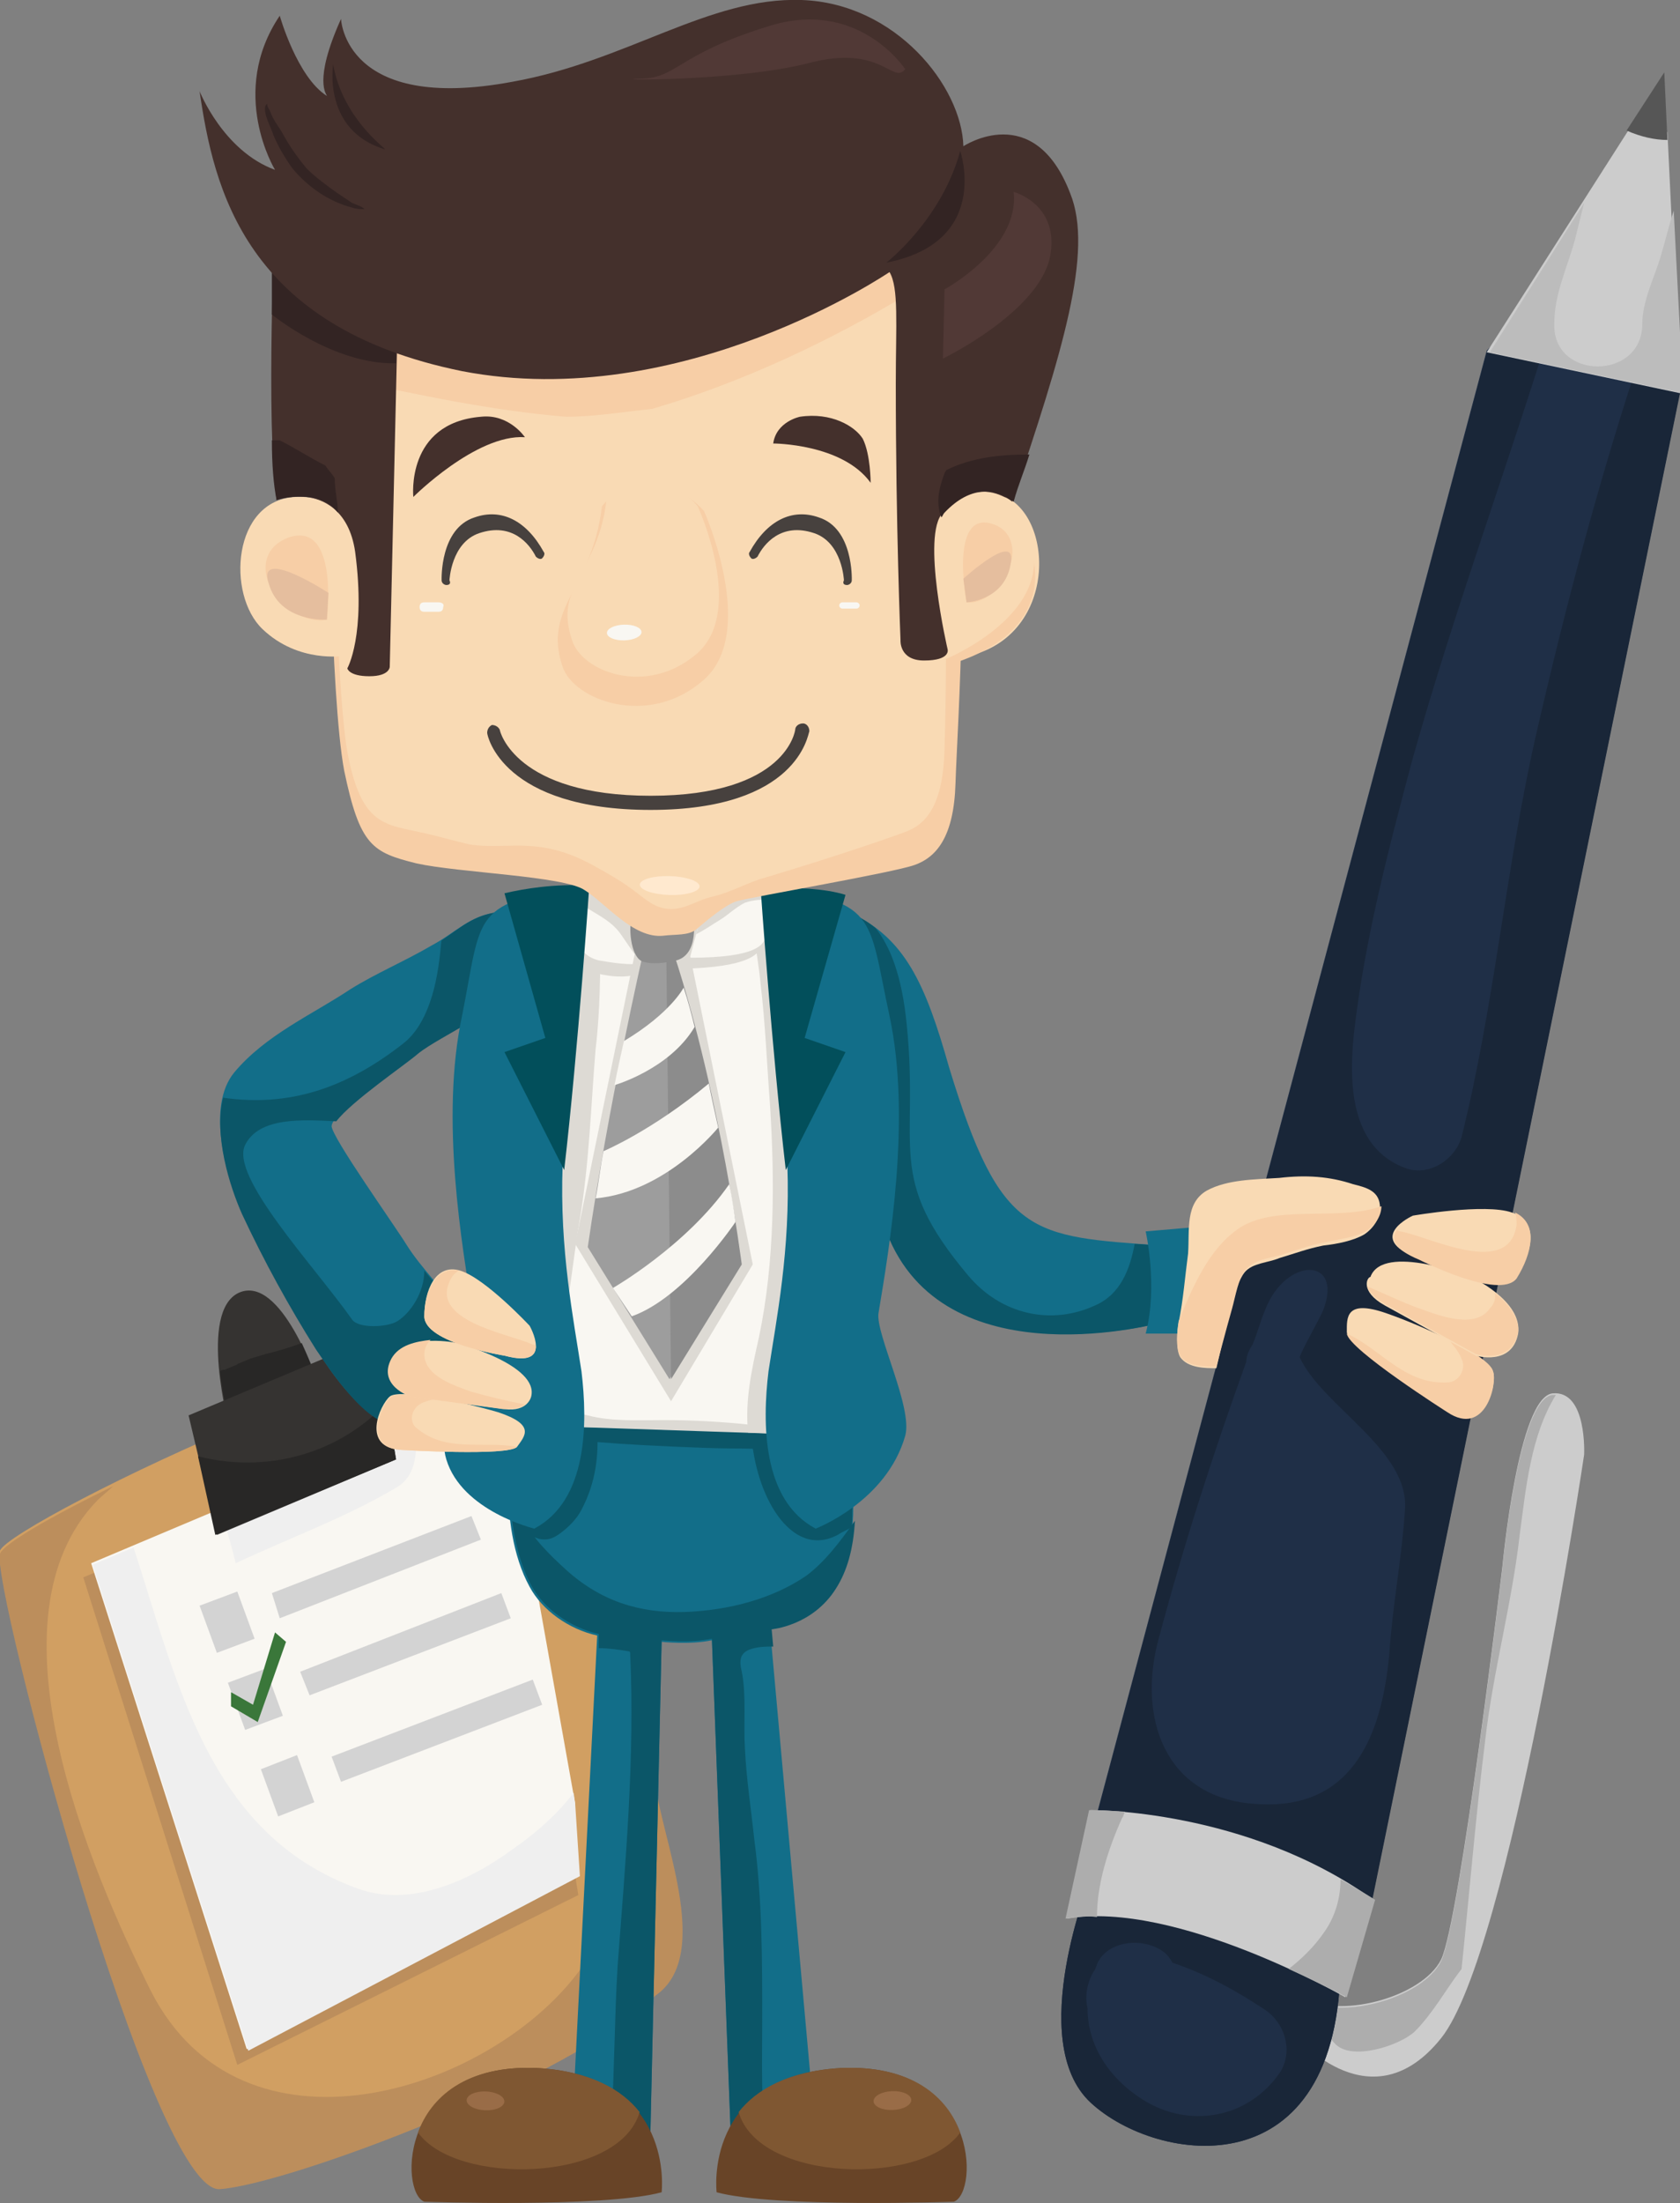 <!-- Generator: Adobe Illustrator 20.1.0, SVG Export Plug-In  -->
<svg version="1.1"
	 xmlns="http://www.w3.org/2000/svg" xmlns:xlink="http://www.w3.org/1999/xlink" xmlns:a="http://ns.adobe.com/AdobeSVGViewerExtensions/3.0/"
	 x="0px" y="0px" width="106.9px" height="140.1px" viewBox="0 0 106.9 140.1" style="enable-background:new 0 0 106.9 140.1;"
	 xml:space="preserve">
<rect x="0" y="0" width="106.9" height="140.1" fill="#808080" stroke="none"/>
<style type="text/css">
	.st0{fill:#353331;}
	.st1{fill:#282726;}
	.st2{fill:#D19F62;}
	.st3{fill:#BC8E5C;}
	.st4{fill:#F9F7F2;}
	.st5{fill:#EFEFEF;}
	.st6{fill:#D3D3D3;}
	.st7{fill:#3A773A;}
	.st8{fill:#1F2F47;}
	.st9{fill:#192638;}
	.st10{fill:#CCCCCC;}
	.st11{fill:#ADADAD;}
	.st12{fill:#126E89;}
	.st13{fill:#0B5668;}
	.st14{fill:#F9DAB4;}
	.st15{fill:#F7CEA6;}
	.st16{fill:#BCBCBC;}
	.st17{fill:#565656;}
	.st18{fill:#684427;}
	.st19{fill:#7F5732;}
	.st20{fill:#996C47;}
	.st21{fill:#DDDAD4;}
	.st22{fill:#9D9D9D;}
	.st23{fill:#8C8C8C;}
	.st24{fill:#024F5B;}
	.st25{fill:#44302C;}
	.st26{fill:#332423;}
	.st27{fill:#E5BE9E;}
	.st28{fill:#FFE9CF;}
	.st29{fill:#513936;}
	.st30{fill:#47413E;}
</style>
<defs>
</defs>
<g>
	<g>
		<g>
			<path class="st0" d="M14.6,90.8c0,0-2-7.4,0.6-8.6c2.7-1.2,5,5.7,5,5.7L14.6,90.8z"/>
			<path class="st1" d="M19.2,85.4c-0.8,0.3-1.5,0.5-2.3,0.7c-0.3,0.1-0.7,0.2-1,0.3c-0.2,0.1-0.5,0.2-0.7,0.3
				c-0.1,0-0.1,0.1-0.2,0.1c0,0,0,0,0,0c-0.2,0.1-0.5,0.2-0.7,0.3c-0.1,0-0.2,0-0.3,0.1c0.2,1.9,0.7,3.6,0.7,3.6l5.6-2.9
				C20.2,87.8,19.8,86.7,19.2,85.4z"/>
		</g>
		<path class="st2" d="M41.7,113.2c0,0-1.7-20.8-5-27.5C30.7,82.2,0.7,96.8,0,98.6c-0.6,1.8,9.7,40.8,14,40.4
			c4.3-0.3,23.8-12.6,23.8-12.6L41.7,113.2z"/>
		<path class="st3" d="M41.7,113.2c-0.2-3.4-1.2-15.1-3.6-23.7c-0.1,0.1-0.2,0.3-0.4,0.4c2.7,12,6.7,25.2-0.9,35.5
			c-5.8,7.7-21.4,12.6-27.2,1.2c-3.9-7.8-10.7-23.7-3.4-31.2c0.3-0.3,0.7-0.6,1-0.9c-4.1,2-7,3.7-7.2,4.3c-0.6,1.8,9.7,40.8,14,40.4
			c4.3-0.3,22.3-7,27.7-12.3C45.5,124.3,41.9,116.5,41.7,113.2z"/>
		<polygon class="st3" points="5.3,100.3 31.3,89.4 36,115.6 36.8,120.5 15.1,131.3 		"/>
		<polygon class="st4" points="5.8,99.4 31.9,88.4 36.6,114.7 34.3,120.3 15.7,130.3 		"/>
		<path class="st5" d="M25.2,94.6c1.4-0.8,1.3-2.4,1.3-4L14,96c0.4,1.1,0.7,2.2,1,3.4C18.4,97.8,22,96.5,25.2,94.6z"/>
		<path class="st5" d="M36.6,114.7l-0.1-0.7c-1,1.3-2.3,2.5-3.9,3.6c-2.7,2-6.5,3.7-9.8,2.5c-9.5-3.4-11.5-13.1-14.3-21.7l-2.6,1.1
			l9.9,30.9l21.1-11.1L36.6,114.7z"/>
		<g>
			<polygon class="st0" points="12,90 13.8,97.6 25.2,92.8 23.9,85 			"/>
			<path class="st1" d="M24.6,89.2c-3.1,3.3-7.7,4.5-12,3.4l1.1,5l11.5-4.8L24.6,89.2z"/>
		</g>
		<polygon class="st6" points="30.6,97.9 17.8,102.9 17.3,101.3 30,96.4 		"/>
		<polygon class="st6" points="16.2,104.2 13.8,105.1 12.7,102.1 15.1,101.2 		"/>
		<polygon class="st6" points="32.5,102.9 19.7,107.8 19.1,106.3 31.9,101.3 		"/>
		<polygon class="st6" points="18,109.1 15.6,110 14.5,107 16.9,106.1 		"/>
		<polygon class="st6" points="34.5,108.4 21.7,113.3 21.1,111.7 33.9,106.8 		"/>
		<polygon class="st6" points="20,114.6 17.7,115.5 16.6,112.5 18.9,111.6 		"/>
		<polygon class="st7" points="17.5,103.8 16.1,108.4 14.7,107.6 14.7,108.5 16.4,109.5 18.2,104.4 		"/>
	</g>
	<g>
		<g>
			<path class="st8" d="M94.6,22.3c0,0,3.2-3.7,7.6-2.7c4.5,1,4.7,5.3,4.7,5.3l-19.6,95.9c0,0-7.4-4.2-18-3.6L94.6,22.3z"/>
			<path class="st9" d="M104.6,20.7c0,0,0,0.1,0,0.1c0.1,0.4,0.1,0.9-0.1,1.4c-2.7,8.1-4.9,16.4-6.8,24.7c-1.9,8.4-2.6,17-4.7,25.4
				c-0.4,1.4-2,2.5-3.5,2c-3.7-1.3-3.7-5.7-3.3-9c0.7-5.8,2.2-11.5,3.7-17.1c2.7-9.6,6.2-19,9.1-28.5c-2.7,0.7-4.4,2.7-4.4,2.7
				l-25.3,94.9c10.6-0.6,18,3.6,18,3.6l19.6-95.9C106.9,24.9,106.8,22.3,104.6,20.7z M89.4,96c-0.2,3.1-0.8,6.1-1,9.2
				c-0.5,5.4-2.5,10-8.6,9.5c-5.7-0.4-7.4-5.5-6.1-10.4c1.6-6,3.5-11.9,5.6-17.7c0-0.4,0.2-0.8,0.4-1.1c0.3-0.7,0.5-1.5,0.8-2.2
				c1.3-3.4,5-3.4,3.7,0c-0.3,0.7-1.3,2.4-1.5,3C84.1,89.4,89.7,92.2,89.4,96z"/>
			<path class="st10" d="M82.6,129.6c0,0,4.7,5.5,9.1,0c4.4-5.5,9.1-37.1,9.1-37.1s0.2-4.1-2-3.9c-2.2,0.2-3.2,11-3.2,11
				s-2.7,22.5-3.9,25c-1.2,2.4-6.6,3.9-9.1,2.3V129.6z"/>
			<path class="st11" d="M84.9,129.9c1,1.2,4.1,0.2,5.1-0.7c1.2-1.2,2-2.7,3-4c0.5-4.8,0.9-9.7,1.5-14.5c0.5-4.4,1.7-8.7,2.2-13.1
				c0.4-3,0.7-6.3,2.3-8.9c-0.1,0-0.1,0-0.2,0c-2.2,0.2-3.2,11-3.2,11s-2.7,22.5-3.9,25c-1.2,2.4-6.6,3.9-9.1,2.3v2
				C83.4,128.8,84.2,129.1,84.9,129.9z"/>
			<path class="st12" d="M54,58c3.6,1.6,4.9,4.6,6.4,9.9c3.3,10.8,5.2,10.7,13.5,11.3c1,0.6,0,4.9,0,4.9s-13.4,3.6-17.3-5.3
				c-0.5-1.3-1-2.9-1.5-4.6L54,58z"/>
			<path class="st13" d="M69.7,83c-2.8,1.3-6,0.6-8.1-1.9c-5.3-6.3-3.1-8-3.9-15.9c-0.3-3.2-1.1-5.1-2-6.2c-0.5-0.4-1-0.7-1.7-1
				l1.1,16.2c0.5,1.7,0.9,3.3,1.5,4.6c3.9,9,17.3,5.3,17.3,5.3s1-4.3,0-4.9c-0.6,0-1.2-0.1-1.7-0.1c0,0,0,0,0,0
				C71.9,80.7,71.3,82.3,69.7,83z"/>
			<path class="st12" d="M72.9,84.8h3.5c0,0,1.2-5.8,0-6.8l-3.5,0.3C72.9,78.3,73.7,81.8,72.9,84.8z"/>
			<path class="st14" d="M77.4,87c-0.7,0-1.8,0-2.3-0.7c-0.3-0.5-0.2-1.7-0.1-2.2c0.3-1.5,0.4-2.9,0.6-4.4c0.1-1.5-0.2-3.2,1.2-4
				c1.3-0.7,3-0.7,4.6-0.8c1.7-0.2,3.2-0.1,4.7,0.4c0.8,0.2,1.6,0.4,1.7,1.3c0.1,0.8-0.4,1.5-1,1.9c-0.7,0.4-1.7,0.6-2.6,0.7
				c-1,0.2-1.8,0.5-2.8,0.8c-0.7,0.3-1.7,0.3-2.2,0.9c-0.4,0.5-0.7,1.5-0.9,2.2C78,84.4,77.4,87,77.4,87z"/>
			<path class="st15" d="M78.7,78.2c-1.8,1.3-2.8,3.6-3.7,5.8c-0.1,0.6-0.2,1.7,0.1,2.2c0.4,0.7,1.6,0.7,2.3,0.7c0,0,0.6-2.3,1-3.7
				c0.2-0.7,0.4-2,0.9-2.5c0.5-0.6,1.5-0.7,2.2-0.9c1-0.3,1.7-0.6,2.8-0.8c0.8-0.2,1.9-0.3,2.6-0.7c0.5-0.3,1-0.9,1-1.6
				C85.1,77.7,81,76.5,78.7,78.2z"/>
			<g>
				<g>
					<path class="st14" d="M92.1,89.7c0,0-6.4-4.1-6.4-5c0-0.9-0.1-2.1,2.5-1.2c2.6,0.9,6.6,2.8,6.8,3.7
						C95.3,87.9,94.5,91.3,92.1,89.7z"/>
					<path class="st15" d="M92.2,85.2c0.3,0.4,0.6,0.7,0.8,1.2c0.3,0.6-0.1,1.4-0.8,1.5c-2.8,0.2-4.3-2.1-6.5-3.1c0.1,1,6.4,5,6.4,5
						c2.4,1.6,3.2-1.8,2.9-2.6C94.9,86.7,93.7,85.9,92.2,85.2z"/>
				</g>
				<g>
					<path class="st14" d="M88.1,83l5.8,3.2c0,0,2.3,0.7,2.7-1.4c0.3-2.1-3-3.6-3-3.6s-5.6-2.2-6.4,0C87,81.2,86.5,82.1,88.1,83z"/>
					<path class="st15" d="M95.1,82.2c0.1,0.3,0,0.7-0.3,1c-0.9,1.3-3.1,0.5-4.2,0.1c-1.2-0.4-2.4-1-3.6-1.5
						c0.1,0.3,0.4,0.7,1.1,1.1l5.8,3.2c0,0,2.3,0.7,2.7-1.4C96.7,83.8,95.9,82.8,95.1,82.2z"/>
				</g>
				<g>
					<path class="st14" d="M90.2,80c0,0,5.1,2.6,6.2,1.2c1.1-1.5,1.6-3.5-0.2-4.1c-1.7-0.6-6.3,0.2-6.3,0.2S86.8,78.7,90.2,80z"/>
					<path class="st15" d="M96.4,77.1c0.1,0.2,0.1,0.5,0.1,0.8c-0.5,3.4-5.6,0.7-7.4,0.4c-0.1,0-0.2-0.1-0.2-0.1
						c-0.4,0.5-0.3,1.2,1.4,1.9c0,0,5.1,2.6,6.2,1.2C97.5,79.7,97.9,77.8,96.4,77.1z"/>
				</g>
			</g>
			<path class="st10" d="M105.3,8.4c-0.6,0-1.1-0.2-1.5-0.4l-9.2,14.4l12.3,2.6l-0.8-16.6C105.9,8.4,105.6,8.4,105.3,8.4z"/>
			<path class="st16" d="M105.7,16.2c-0.4,1.4-1.2,2.9-1.2,4.4c0,3.6-5.7,3.6-5.6,0c0-1.9,0.8-3.5,1.3-5.3c0.2-0.8,0.4-1.6,0.6-2.4
				l-6,9.5l12.3,2.6l-0.6-11.6C106.2,14.3,106,15.2,105.7,16.2z"/>
			<path class="st17" d="M106.1,8.9l-0.2-4.3l-2.4,3.7C104.4,8.7,105.3,8.9,106.1,8.9z"/>
			<path class="st8" d="M69.4,119.4c0,0-4.2,10.4,0,14.3c4.2,3.9,15.9,5.7,15.9-9.1L69.4,119.4z"/>
			<path class="st9" d="M69.4,119.4c0,0-4.2,10.4,0,14.3c4.2,3.9,15.9,5.7,15.9-9.1L69.4,119.4z M81.5,131.7c-2,3-5.8,3.7-8.8,1.8
				c-2.2-1.4-3.5-3.5-3.5-5.8c-0.2-0.8,0-1.8,0.5-2.5c0-0.1,0.1-0.2,0.1-0.3c0.6-1.4,2.6-1.7,3.9-1c0.4,0.2,0.7,0.5,0.9,0.9
				c2.1,0.7,4.1,1.8,5.9,3C81.7,128.6,82.3,130.3,81.5,131.7z"/>
			<path class="st10" d="M67.9,122l1.5-6.9c0,0,9.9-0.1,18,5.7l-1.8,6.2C85.6,127,74.8,120.8,67.9,122z"/>
			<path class="st11" d="M71.4,115.6c0.1-0.1,0.1-0.3,0.2-0.4c-1.4-0.1-2.3-0.1-2.3-0.1l-1.5,6.9c0.6-0.1,1.3-0.2,2-0.1
				C69.8,119.8,70.5,117.6,71.4,115.6z"/>
			<path class="st11" d="M85.3,119.5c0,1.1-0.3,2.3-1,3.3c-0.6,0.9-1.4,1.7-2.3,2.4c2.2,1,3.7,1.8,3.7,1.8l1.8-6.2
				C86.7,120.3,86,119.9,85.3,119.5z"/>
		</g>
	</g>
	<g>
		<g>
			<path class="st12" d="M31.7,58c-1.8,0.2-2.7,1.3-4.2,2.1c-1.7,1-3.6,1.8-5.2,2.8c-2.4,1.6-5.4,2.9-7.4,5.3
				c-1.8,2.2-0.5,6.6,0.5,8.9c1.4,3,3,5.9,4.7,8.6c0.8,1.4,3.3,5,5.2,4.8c0.8-0.1,2.1-2.1,2.8-2.8c3.3-3.5-0.3-5.5-2.2-8.5
				c-0.8-1.3-4.8-6.9-4.8-7.6c0.1-1,4.5-4,5.5-4.8c1.5-1.2,5.4-2.8,6.1-4.6L31.7,58z"/>
			<path class="st13" d="M25.6,66.4c2.4-1.8,2.4-6.5,2.5-6.6c1.2-0.8,2-1.6,3.6-1.8l1,4.4c-0.6,1.8-4.6,3.4-6.1,4.6
				c-0.8,0.7-4.2,3-5.2,4.3c-2.1-0.1-4.9-0.3-5.8,1.5c-1,2,4.4,7.7,6.8,11.1c0.4,0.6,2.3,0.5,2.9,0.1c0.8-0.5,1.7-1.8,1.7-3.2
				c1.8,2.2,3.8,4.1,1.1,7c-0.7,0.7-2.1,2.7-2.8,2.8c-1.9,0.2-4.3-3.5-5.2-4.8c-1.7-2.7-3.3-5.6-4.7-8.6c-0.8-1.8-1.8-5-1.2-7.4
				C18.4,70.4,22,69.2,25.6,66.4z"/>
		</g>
		<g>
			<path class="st12" d="M32.6,90.7c0,0-1.1,6.2,1.1,10.2c0.8,1.5,2.5,2.7,4.3,3.1l-1.7,33.3l5,2.1l0.8-35c0,0,1.8,0.2,3.2-0.1
				l1.3,34.2l3.6-2.5l1.6-1.4l-2.8-31c0,0,2.6-0.2,4.1-2.6c1.3-2,1.5-5.4,0.8-9.9L32.6,90.7z"/>
			<path class="st13" d="M49.3,96.1c0.9,1.4,2.3,2.4,4,1.5c0.3-0.2,0.6-0.3,0.9-0.5c0.1-1.6,0-3.6-0.3-5.8l-6.1-0.2
				C47.9,92.8,48.4,94.7,49.3,96.1z"/>
			<path class="st13" d="M32.4,96.3c0.7,0.8,1.8,2.2,3.1,1.3c0.6-0.4,1.2-1,1.5-1.6c0.9-1.7,1.1-3.4,1-5.1l-5.4-0.2
				C32.6,90.7,32.1,93.3,32.4,96.3C32.4,96.3,32.4,96.3,32.4,96.3z"/>
			<path class="st13" d="M51.3,100.2c-2.2,1.5-5,2.2-7.7,2.3c-2.9,0.1-5.4-0.7-7.6-2.7c-1.1-1-2.1-2-2.8-3.3
				c-0.3-0.2-0.5-0.5-0.7-0.8c0.1,1.7,0.5,3.6,1.3,5.1c0.8,1.5,2.5,2.7,4.3,3.1l0,0.9c0.6,0,1.3,0.1,1.9,0.2c0.1,0,0.1,0.1,0.1,0.2
				c0.3,6.6-0.3,13.2-0.8,19.8c-0.2,3.3-0.2,6.7-0.4,10c-0.1,1.1-0.1,2.2-0.2,3.2l2.6,1.1l0.8-35c0,0,1.8,0.2,3.2-0.1l1.3,34.2
				l2.2-1.5c-0.4-2.8-0.3-5.7-0.3-8.5c0-3.8,0-7.6-0.5-11.4c-0.2-1.9-0.5-3.8-0.6-5.8c-0.1-1.6,0.1-3.4-0.2-4.9
				c-0.2-0.8-0.1-1.3,0.8-1.5c0.4-0.1,0.8-0.1,1.2-0.1l-0.1-1.1c0,0,2.6-0.2,4.1-2.6c0.7-1.1,1.1-2.5,1.2-4.3
				C53.4,98.1,52.5,99.3,51.3,100.2z"/>
			<path class="st13" d="M32.6,90.2l-0.1,1.3c0,0,3.3,0,6.9,0.3c1.4,0.1,5.6,0.3,7,0.3c2.6,0,6.3,0.3,7.5-0.3l-0.1-1
				C53.7,90.7,41.9,88.5,32.6,90.2z"/>
		</g>
		<g>
			<path class="st18" d="M27,140c0,0,11.4,0.4,15.1-0.6c0,0,0.9-7.4-7.9-7.9C25.4,131.1,25.4,139.4,27,140z"/>
			<path class="st19" d="M40.7,134.3c-1.1-1.4-3.1-2.6-6.5-2.8c-4.6-0.2-6.8,1.9-7.6,4.1C29,139,39.4,138.8,40.7,134.3z"/>
			
				<ellipse transform="matrix(3.941191e-02 -0.999 0.999 3.941191e-02 -103.795 159.291)" class="st20" cx="31" cy="133.6" rx="0.6" ry="1.2"/>
		</g>
		<g>
			<path class="st18" d="M60.7,140c0,0-11.4,0.4-15.1-0.6c0,0-0.9-7.4,7.9-7.9C62.3,131.1,62.3,139.4,60.7,140z"/>
			<path class="st19" d="M47,134.3c1.1-1.4,3.1-2.6,6.5-2.8c4.6-0.2,6.8,1.9,7.6,4.1C58.7,139,48.3,138.8,47,134.3z"/>
			
				<ellipse transform="matrix(0.999 -3.941191e-02 3.941191e-02 0.999 -5.223 2.341)" class="st20" cx="56.8" cy="133.6" rx="1.2" ry="0.6"/>
		</g>
		<g>
			<g>
				<path class="st4" d="M33.7,59.9c0,0,3.6-1.5,16.4-0.7c0,0,2.6,0.3,3.1,2.2c0.2,1.1-0.5,10.9,1.3,20.1c1.2,5.8-1.6,9.4-1.6,9.4
					l-20.2-0.2c0,0-1.9-15.1-1.4-24.3C31.4,62.7,32.7,59.9,33.7,59.9z"/>
			</g>
		</g>
		<g>
			<g>
				<path class="st21" d="M48.4,62.6c0.3,2.5,0.4,5.1,0.6,7.7c0.3,4.8,0.3,9.9-0.7,14.7c-0.5,2.2-0.9,4.1-0.7,6.1l6.1,0.2
					c0,0,1.8-4,0.7-9.8c-1.9-9.2-1.1-19-1.3-20.1c-0.4-1.9-3.1-2.2-3.1-2.2c-0.7,0-1.4-0.1-2.1-0.1C48.1,60.3,48.3,61.5,48.4,62.6z"
					/>
				<path class="st21" d="M33.1,90.6c0.7-0.9,1.2-2,1.7-3c1.4-3.3,1.5-6.7,2.1-10.1c0.6-3.6,0.7-7.2,1-10.8c0.3-2.5,0.3-5,0.3-7.5
					c-3.3,0.3-4.5,0.8-4.5,0.8c-1,0-2.3,2.7-2.5,6.4c-0.5,9.2,1.4,24.3,1.4,24.3L33.1,90.6z"/>
			</g>
		</g>
		<g>
			<g>
				<path class="st21" d="M47.8,90.6c-1.9-0.2-3.7-0.3-5.6-0.3c-1.6,0-3.3,0.1-4.8-0.3c-3.1-0.6-4.1-2.7-4.3-5.7
					c-0.2-4.1-0.4-8.2-0.7-12.2c-0.1-1.7,0-3.8-0.9-5.3c-0.1-0.2-0.2-0.3-0.3-0.5c-0.5,9.2,1.4,24.3,1.4,24.3l20.7,0.7
					c0,0,0.1-0.2,0.2-0.5C51.4,90.9,49.8,90.8,47.8,90.6z"/>
			</g>
		</g>
		<g>
			<path class="st21" d="M37.1,56.6c0,0-0.5,3.4-0.3,4c0.2,0.6,0.8,1.3,1.7,1.4c2.2,0.4,3.1-0.6,3.1-0.6l0.1-1.2L37.1,56.6z"/>
			<path class="st4" d="M36.9,55.7c0,0-0.5,3.4-0.3,4c0.2,0.6,0.8,1.3,1.7,1.4c2.2,0.4,2.9,0.1,2.9,0.1l0.5-2.3L36.9,55.7z"/>
			<path class="st21" d="M39.5,59.4c0.5,0.7,0.9,1.4,1.5,2c0.2,0,0.2,0,0.2,0l0.5-2.3l-4.8-3.3c0,0-0.1,0.7-0.2,1.5
				C37.6,58,38.8,58.4,39.5,59.4z"/>
			<path class="st21" d="M48.9,57.2c0,0-0.3,2.8-0.5,3.1c-0.2,0.3-0.6,1.2-5,1.3l0.8-3.4L48.9,57.2z"/>
			<path class="st4" d="M49.2,56.6c0,0-0.3,2.8-0.5,3.1c-0.2,0.3-0.4,1.2-4.8,1.2l0.9-3.4L49.2,56.6z"/>
			<path class="st21" d="M45.8,58.5c0.5-0.3,1-0.8,1.6-1.1c0.6-0.2,1.1-0.2,1.7-0.2c0-0.4,0.1-0.6,0.1-0.6l-4.4,0.9l-0.5,1.9
				C44.9,59.1,45.3,58.8,45.8,58.5z"/>
		</g>
		<g>
			<polygon class="st21" points="40.4,60.6 36.6,79.1 42.7,89.1 47.9,80.4 43.9,60.7 			"/>
			<path class="st22" d="M40.9,60.7c0,0-2.2,9.6-3.5,18.6l5.2,8.4l4.5-7.3c0,0-1.3-10.5-4.3-19.8L40.9,60.7z"/>
			<path class="st23" d="M42.9,60.7l-0.3,0l-0.2,0.1l0.3,26.9l4.5-7.3C47.2,80.5,45.9,69.9,42.9,60.7z"/>
			<path class="st4" d="M43.5,62.8L43.5,62.8c0,0-0.8,1.6-3.8,3.4c-0.2,0.9-0.4,1.8-0.6,2.8v0c0,0,3.5-1,5.1-3.7
				C44,64.5,43.8,63.7,43.5,62.8z"/>
			<path class="st4" d="M45.7,71.7L45.7,71.7c-0.2-0.9-0.4-1.8-0.6-2.8l0,0c-3.6,3-6.7,4.3-6.7,4.3v0c-0.2,1-0.3,2-0.5,3
				C42.4,75.8,45.7,71.7,45.7,71.7z"/>
			<path class="st4" d="M40.2,83.7c3.4-1.2,6.6-6,6.6-6v0c-0.1-0.7-0.2-1.5-0.4-2.4c0,0,0,0,0,0c-2.7,3.9-7.4,6.6-7.4,6.6L40.2,83.7
				z"/>
			<path class="st23" d="M40.2,58.4c-0.2,0.5-0.1,2.3,0.6,2.7c0.4,0.2,1.2,0.2,2.1,0c1.7-0.3,1.2-2.9,1.2-2.9L40.2,58.4z"/>
		</g>
		<g>
			<path class="st12" d="M48.5,56.4c0,0,1.4,12.3,1.6,17.7c0.2,5.4-0.7,9.8-1.2,13.1c-0.4,3.3-0.4,8.2,3,10c0,0,4.5-1.7,5.7-5.9
				c0.5-1.8-1.9-6.5-1.7-7.8c0.7-4.2,2.1-12.4,0.7-18.9C55.2,58.1,55.9,57.3,48.5,56.4z"/>
			<path class="st24" d="M51.2,66l2.6,0.9c0,0-3.7,7.3-3.8,7.5c-0.9-7.8-1.6-17.9-1.6-17.9c2.3-0.1,4.1,0,5.4,0.4L51.2,66z"/>
		</g>
		<g>
			<path class="st12" d="M37.4,56.4c0,0-1.4,12.3-1.6,17.7c-0.2,5.4,0.7,9.8,1.2,13.1c0.4,3.3,0.4,8.2-3,10c0,0-4.6-1.1-5.6-4.4
				c-0.8-2.6,2-7.4,1.7-9.3c-0.7-4.2-2.1-12.4-0.7-18.9C30.7,58.1,29.9,57.3,37.4,56.4z"/>
			<path class="st24" d="M34.7,66l-2.6,0.9c0,0,3.7,7.3,3.8,7.5c0.9-7.8,1.6-18.1,1.6-18.1c-2.3-0.1-4.1,0.2-5.4,0.5L34.7,66z"/>
		</g>
		<g>
			<g>
				<path class="st14" d="M25.6,92.2c0,0,6.8,0.4,7.3-0.2c0.5-0.7,1.2-1.4-1.2-2.2c-2.4-0.7-6.3-1.5-6.9-1
					C24.2,89.3,22.9,92.1,25.6,92.2z"/>
				<path class="st15" d="M27.9,88.9c-0.4,0.1-0.9,0.2-1.2,0.4c-0.5,0.3-0.7,1.1-0.2,1.5c1.9,1.6,4.2,0.8,6.4,1.2
					c-0.6,0.6-7.3,0.2-7.3,0.2c-2.6-0.1-1.3-3-0.7-3.4C25.2,88.6,26.4,88.7,27.9,88.9z"/>
			</g>
			<g>
				<path class="st14" d="M32.1,89.6l-5.9-0.8c0,0-2.1-0.7-1.2-2.4c0.9-1.7,4.1-1,4.1-1s5.2,1.4,4.7,3.4
					C33.8,88.8,33.6,89.8,32.1,89.6z"/>
				<path class="st15" d="M27.4,85.2c-0.2,0.2-0.4,0.5-0.4,0.9c0,1.4,1.9,2,3,2.4c1.1,0.3,2.3,0.6,3.4,0.8c-0.2,0.2-0.7,0.3-1.4,0.3
					l-5.9-0.8c0,0-2.1-0.7-1.2-2.4C25.4,85.5,26.5,85.3,27.4,85.2z"/>
			</g>
			<g>
				<path class="st14" d="M32.1,86.2c0,0-5.1-0.8-5.1-2.5c0-1.6,0.7-3.4,2.3-2.9c1.6,0.5,4.4,3.5,4.4,3.5S35.3,87.1,32.1,86.2z"/>
				<path class="st15" d="M29.2,80.8c-0.2,0.1-0.4,0.3-0.5,0.5c-1.5,2.7,3.7,3.5,5.2,4.2c0.1,0,0.1,0,0.2,0.1c0,0.6-0.4,1-2,0.6
					c0,0-5.1-0.8-5.1-2.5C27,82.2,27.7,80.5,29.2,80.8z"/>
			</g>
		</g>
	</g>
	<g>
		<path class="st15" d="M20.9,28.9c0,0,0.1,15.3,1,20.1c1,4.8,1.8,5.2,4.6,5.9c2.7,0.6,9.4,0.8,10.7,1.7c1.3,0.8,3.1,3.1,5,2.9
			c0.8-0.1,1.6,0,2.1-0.4c0.7-0.6,1.9-1.6,2.6-1.8c1.1-0.3,9.9-1.8,11.3-2.3c1.4-0.5,2.5-1.8,2.6-5.2c0.1-3.4,1.1-17.3-0.4-23.9
			C59,19.1,58.1,13.5,53.9,11C52.6,9.7,20.8,0.8,20.9,28.9z"/>
		<path class="st14" d="M60,41.9c7-0.1,7.4-8.3,4.2-10.2c-3.2-1.9-5.4,2.1-5.4,2.1L60,41.9z"/>
		<path class="st14" d="M21.9,41.7c0,0-2.9,0.5-5.2-1.7c-2.3-2.2-1.9-8.2,2.1-8.4c4-0.2,3.8,4.3,3.8,4.3L21.9,41.7z"/>
		<path class="st14" d="M21.8,27c0,0-0.6,9-0.2,15.4c0.1,1.9,0.3,4.3,0.5,5.4c0.9,4.8,2.4,4.6,5,5.2c0.9,0.2,1.9,0.5,2.8,0.7
			c1.3,0.2,2.6,0,3.9,0.1c1.4,0.1,2.6,0.5,3.9,1.2c0.9,0.5,1.8,1,2.6,1.6c0.8,0.6,1.4,1.2,2.4,1.2c1,0,1.7-0.6,2.7-0.8
			c1.2-0.3,2.2-0.9,3.3-1.2c4.7-1.4,8.4-2.7,8.9-2.9c1.4-0.5,2.4-1.8,2.5-5.2c0.1-3.4,0.4-17.3-1-23.9C57.7,17,57.5,11.5,53.4,9
			C52.2,7.7,21.7-1.1,21.8,27z"/>
		<path class="st15" d="M41.5,26c5.8-1.7,11.5-4.4,16.6-7.5c-0.8-4.3-1.7-7.7-4.7-9.6c-1.2-1.2-29.6-9.5-31.5,15.2
			c4.7,1,9.3,2,14.1,2.4C37.8,26.5,39.6,26.2,41.5,26z"/>
		<g>
			<path class="st25" d="M17.5,13.5c0,0-0.6,13.4,0.1,18.3c0,0,0.8-0.3,1.9-0.2c0.9,0.1,2.7,0.7,3.1,3.5c0.7,5.3-0.5,7.4-0.5,7.4
				s0.1,0.5,1.4,0.5c1.3,0,1.3-0.6,1.3-0.6l0.6-26.2L17.5,13.5z"/>
			<path class="st26" d="M21.5,32.6c0-0.7-0.2-1.4-0.2-2.2c-0.2-0.3-0.4-0.5-0.6-0.8c-1-0.5-1.9-1.1-2.9-1.6c-0.2,0-0.4,0-0.5,0
				c0,1.5,0.1,2.8,0.3,3.8c0,0,0.8-0.3,1.9-0.2C20,31.6,20.9,31.8,21.5,32.6z"/>
			<path class="st26" d="M17.3,16l0,4c0,0,3.9,3.2,7.9,3.1l0.1-3.4L17.3,16z"/>
			<path class="st25" d="M21.7,1.2c0,0,0.2,6,10.9,4C39.9,3.9,45.1-0.2,51,0C57,0.2,61.2,5.5,61.3,9.3c0,0,4.5-3,6.8,3
				c1.5,3.7-0.5,10.1-3.7,19.6c0,0-0.2-0.2-0.5-0.3c-0.8-0.4-2.3-0.8-3.9,1c-1.4,1.4,0.3,8.7,0.3,8.7s0.2,0.7-1.5,0.7
				c-1.6,0-1.5-1.3-1.5-1.3s-0.3-7.2-0.3-16.3c0-3.8,0.2-6.1-0.4-7.1c0,0-13.2,9-27.2,6.3C15.6,20.8,13.6,12,12.7,5.8
				c0,0,1.5,3.8,4.8,5c0,0-3-4.9,0.3-9.8c0,0,1.1,3.9,3,5.1C20.8,6,19.9,5.2,21.7,1.2z"/>
			<path class="st26" d="M65.5,28.9c-1.9,0-3.7,0.2-5.3,1c0,0.1-0.1,0.1-0.1,0.2c-0.3,0.8-0.6,1.8-0.2,2.8v0
				c0.1-0.1,0.1-0.2,0.2-0.3c1.7-1.8,3.2-1.4,3.9-1c0.3,0.2,0.5,0.3,0.5,0.3C64.8,30.8,65.2,29.9,65.5,28.9
				C65.5,28.9,65.5,28.9,65.5,28.9z"/>
		</g>
		<path class="st25" d="M33.4,27.8c0,0-1-1.5-2.8-1.3c-4.8,0.4-4.3,5.1-4.3,5.1S30.3,27.6,33.4,27.8z"/>
		<path class="st25" d="M50.9,26.5c0,0-1.5,0.3-1.7,1.7c0,0,4.4,0,6.2,2.5c0,0,0-1.8-0.5-2.8C54.4,27.1,52.9,26.2,50.9,26.5z"/>
		<g>
			<path class="st15" d="M61.5,38.3c0,0-1.1-5.8,1.6-5c1.7,0.5,1.6,2.5,0.6,3.7C63.2,37.9,62.2,38.4,61.5,38.3z"/>
			<path class="st27" d="M61.5,38.3l-0.2-1.5c0,0,3.5-3.2,3-0.9C63.9,38.2,61.5,38.3,61.5,38.3z"/>
		</g>
		<g>
			<path class="st15" d="M20.8,39.4c0,0,0.8-6.4-2.5-5.2c-2,0.8-1.6,2.9-0.4,4.1C18.7,39.1,19.9,39.6,20.8,39.4z"/>
			<path class="st27" d="M20.8,39.4l0.1-1.7c0,0-4.6-3-3.8-0.6C17.8,39.6,20.8,39.4,20.8,39.4z"/>
		</g>
		
			<ellipse transform="matrix(3.055048e-02 -1 1 3.055048e-02 -14.989 97.189)" class="st28" cx="42.6" cy="56.3" rx="0.6" ry="1.9"/>
		<path class="st15" d="M60.9,42.1l-0.7-0.2c0,0,5.6-2.3,5.6-6.2C65.7,35.7,67.1,40,60.9,42.1z"/>
		<path class="st26" d="M16.9,6.7c-0.2,0.5,0.4,1.5,0.5,1.9c0.3,0.7,0.7,1.4,1.2,2.1c1,1.2,2.3,2.1,3.8,2.5c0.3,0.1,0.5,0.1,0.8,0.1
			c-0.2-0.2-0.6-0.3-0.8-0.4c-0.3-0.2-0.6-0.4-0.9-0.6c-0.7-0.5-1.4-1-2-1.6c-0.5-0.6-1-1.3-1.4-2c-0.3-0.6-0.7-1-0.9-1.6
			c-0.1-0.2-0.2-0.3-0.2-0.5C17,6.6,16.9,6.7,16.9,6.7z"/>
		<path class="st26" d="M21.2,4.1c0,0-0.7,4.2,3.3,5.4C24.5,9.4,21.8,7.5,21.2,4.1z"/>
		<path class="st26" d="M61.1,9.6c0,0,2,5.8-4.7,7.1C56.4,16.7,59.9,14,61.1,9.6z"/>
		<path class="st29" d="M57.6,4.4c0,0-3-4.6-8.8-2.7C43,3.5,43.1,5,40.7,5c-2.4,0.1,6.2,0.2,10.8-1C56.1,2.8,56.8,5.4,57.6,4.4z"/>
		<path class="st29" d="M60.1,18.4c0,0,4.8-2.6,4.4-6.2c0,0,3,0.8,2.3,4.2c-0.8,3.5-6.8,6.4-6.8,6.4L60.1,18.4z"/>
		<path class="st4" d="M28.2,38.6c0,0.2-0.1,0.3-0.3,0.3l-0.9,0c-0.2,0-0.3-0.1-0.3-0.3l0,0c0-0.2,0.1-0.3,0.3-0.3l0.9,0
			C28.1,38.3,28.3,38.4,28.2,38.6L28.2,38.6z"/>
		<path class="st4" d="M54.7,38.5c0,0.1-0.1,0.2-0.2,0.2l-0.9,0c-0.1,0-0.2-0.1-0.2-0.2l0,0c0-0.1,0.1-0.2,0.2-0.2l0.9,0
			C54.6,38.3,54.7,38.4,54.7,38.5L54.7,38.5z"/>
		<g>
			<g>
				<path class="st15" d="M44.8,32.5c0,0,3.5,7.8-0.1,10.8c-3.5,3-8.2,1.2-8.9-0.9c-1.3-3.8,1.9-5,2.5-10.2c0,0,1-1.4,3-1.4
					C43.4,30.8,44.8,32.5,44.8,32.5z"/>
				<path class="st14" d="M44.4,32.2c0,0,3.1,6.7-0.1,9.4c-3.2,2.7-7.3,1.1-7.9-0.9c-1.2-3.5,1.7-4.3,2.2-9c0,0,0.9-1,2.7-1
					C43.2,30.6,44.4,32.2,44.4,32.2z"/>
			</g>
			
				<ellipse transform="matrix(1 -3.024025e-02 3.024025e-02 1 -1.197 1.22)" class="st4" cx="39.7" cy="40.2" rx="1.1" ry="0.5"/>
		</g>
		<path class="st30" d="M28.4,37.2c-0.1,0-0.3-0.1-0.3-0.3c0-0.1-0.1-3.3,2.1-4c1.7-0.6,3.3,0.2,4.4,2.2c0.1,0.1,0,0.3-0.1,0.4
			c-0.1,0.1-0.3,0-0.4-0.1c-0.4-0.8-1.5-2.2-3.6-1.5c-1.8,0.6-1.9,3-1.9,3C28.7,37.1,28.6,37.2,28.4,37.2
			C28.5,37.2,28.5,37.2,28.4,37.2z"/>
		<path class="st30" d="M53.9,37.2c0.1,0,0.3-0.1,0.3-0.3c0-0.1,0.1-3.3-2.1-4c-1.7-0.6-3.3,0.2-4.4,2.2c-0.1,0.1,0,0.3,0.1,0.4
			c0.1,0.1,0.3,0,0.4-0.1c0.4-0.8,1.5-2.2,3.6-1.5c1.8,0.6,1.9,3,1.9,3C53.6,37.1,53.7,37.2,53.9,37.2
			C53.9,37.2,53.9,37.2,53.9,37.2z"/>
		<g>
			<path class="st30" d="M41.4,51.5c-9.4,0-10.4-4.7-10.4-4.9c0-0.2,0.1-0.4,0.3-0.5c0.2,0,0.4,0.1,0.5,0.3c0,0.1,1,4.2,9.6,4.2
				c8.7,0,9.2-4.2,9.2-4.2c0-0.2,0.2-0.4,0.5-0.4c0.2,0,0.4,0.2,0.4,0.5C51.4,46.7,50.8,51.5,41.4,51.5z"/>
		</g>
	</g>
</g>
</svg>

